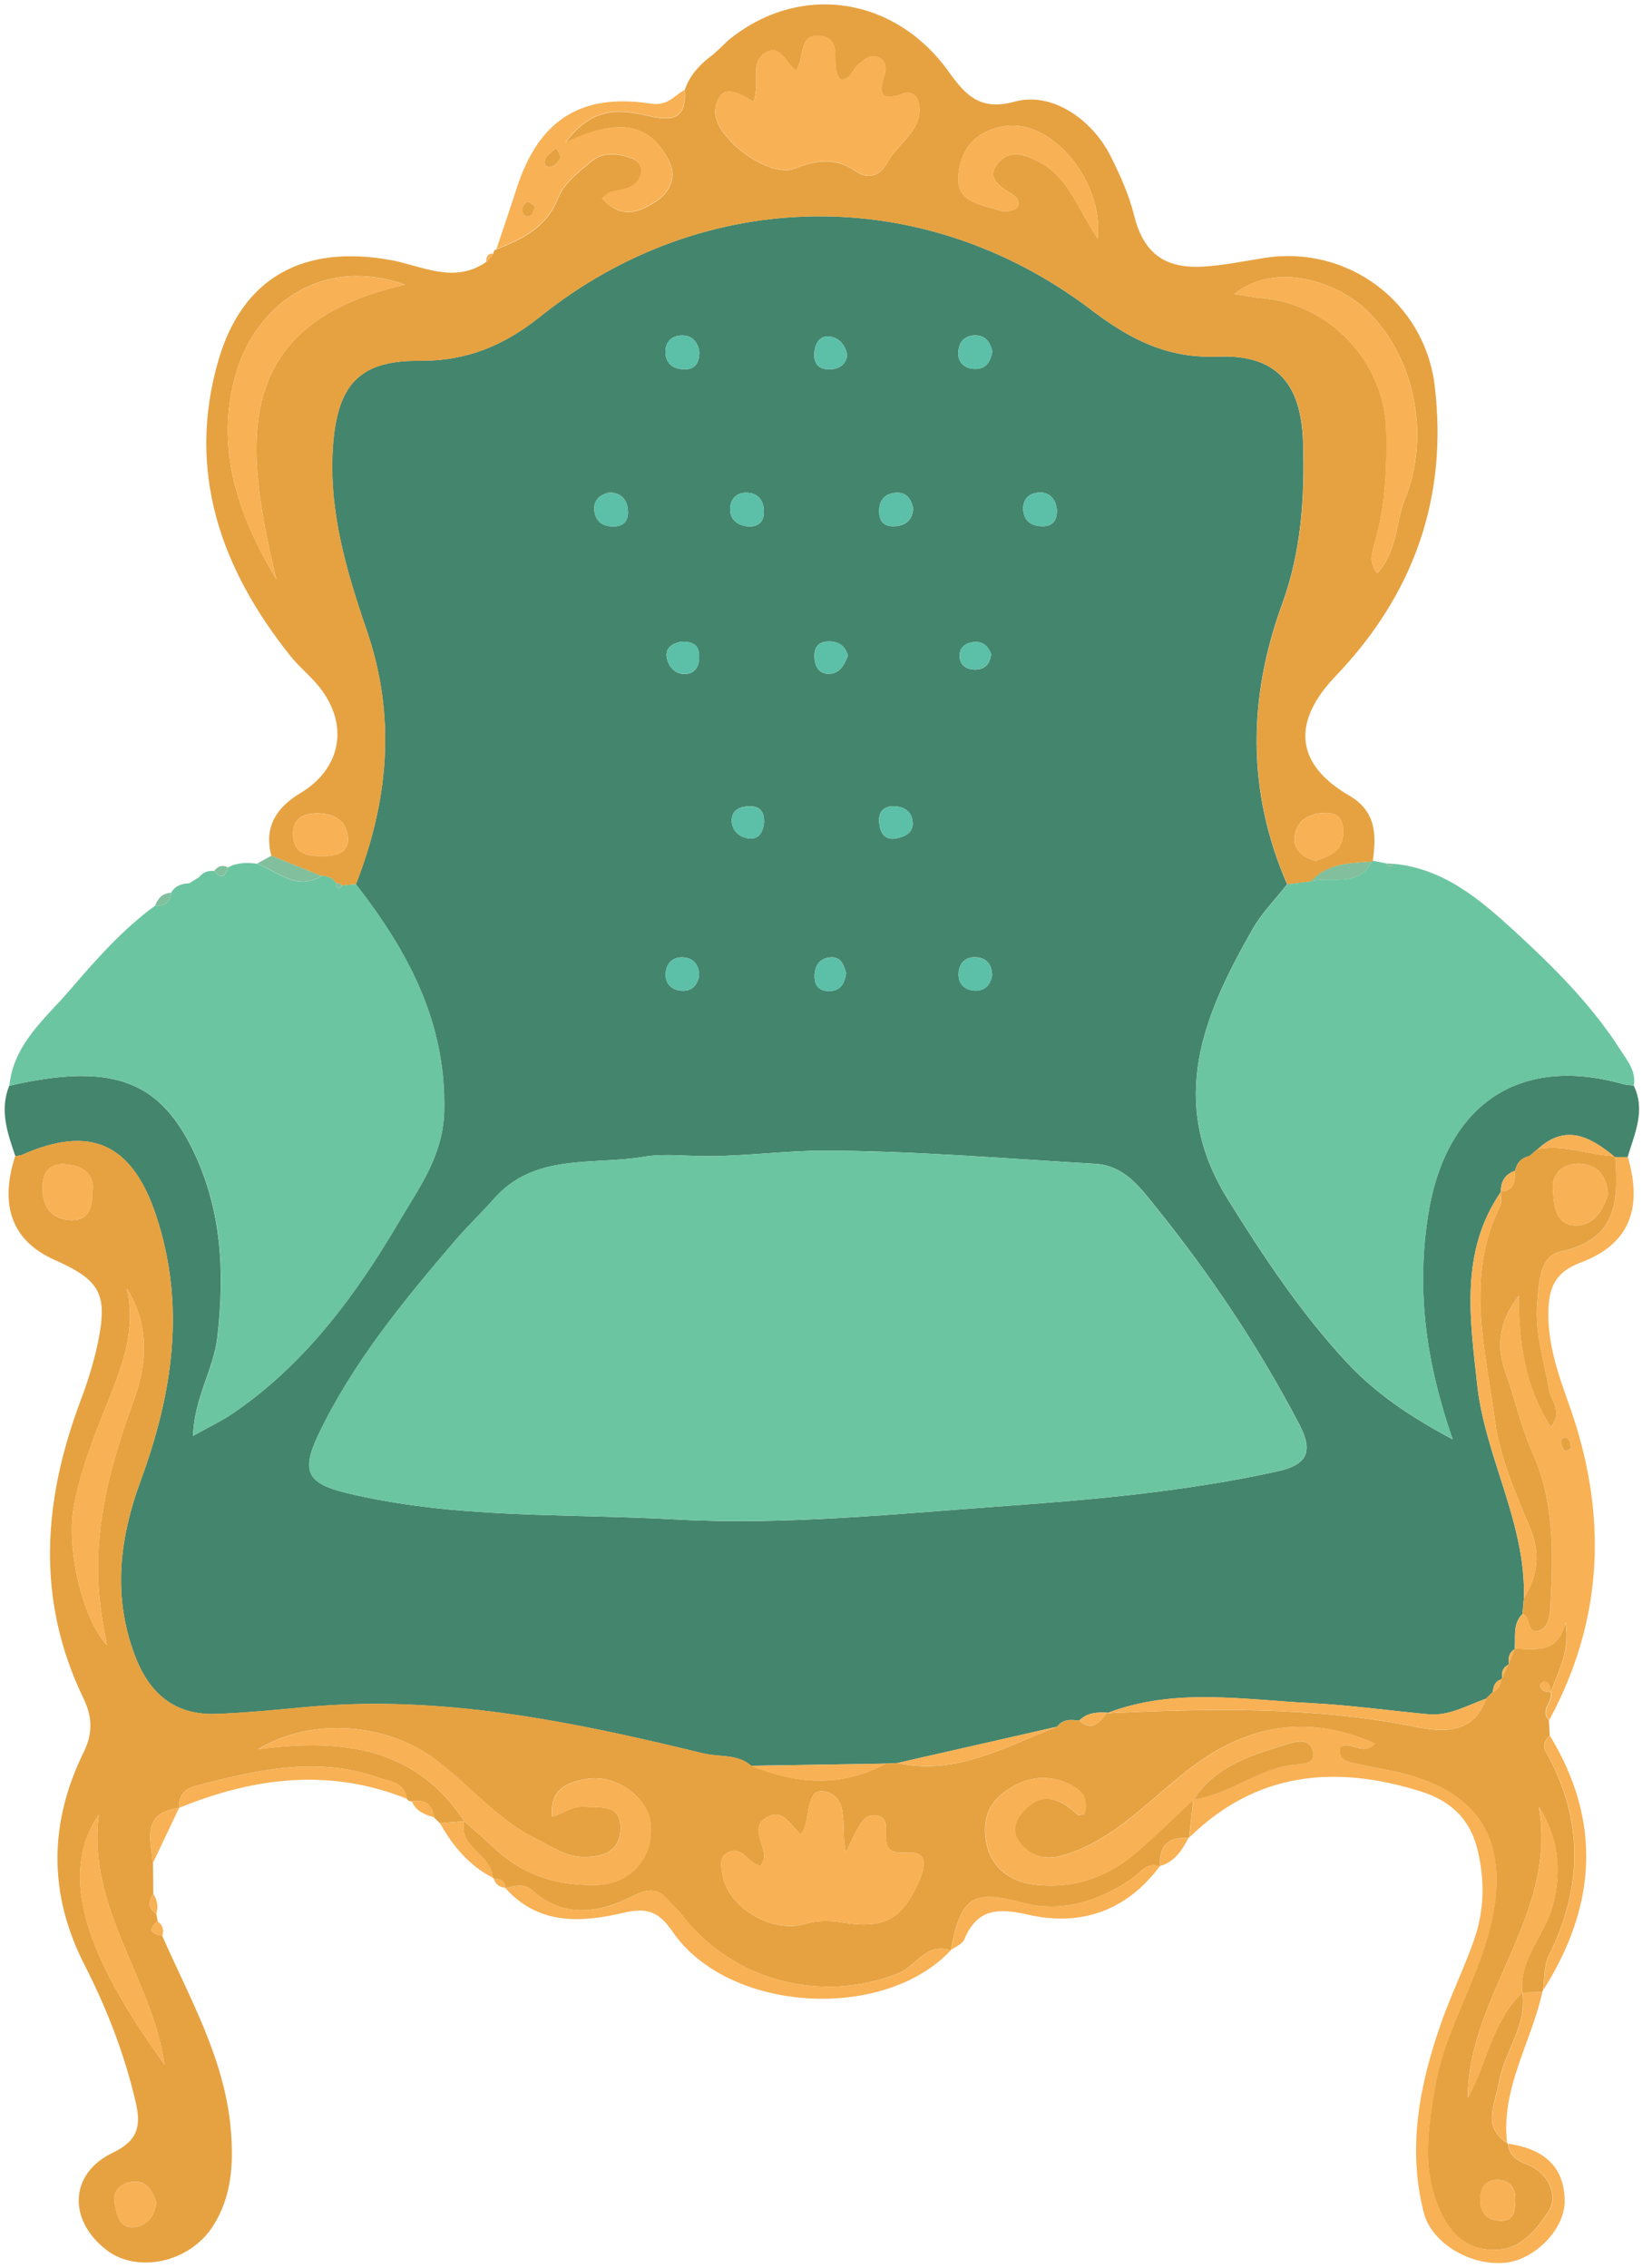 <svg width="110" height="151" viewBox="0 0 110 151" fill="none" xmlns="http://www.w3.org/2000/svg">
<g clip-path="url(#clip0_8_640)">
<path d="M1.02 76.969C0.495 75.445 -0.039 73.921 0.613 72.296C7.225 70.774 10.459 71.835 12.728 76.341C14.759 80.37 14.984 84.633 14.471 89.049C14.224 91.173 12.939 93.046 12.854 95.604C13.997 94.965 14.783 94.598 15.488 94.117C20.302 90.838 23.668 86.269 26.568 81.347C27.905 79.074 29.5 76.959 29.576 74.001C29.726 68.061 27.157 63.332 23.697 58.874C25.867 53.315 26.394 47.713 24.41 41.95C23.047 37.977 21.855 33.938 22.172 29.651C22.476 25.555 23.976 23.987 27.953 24.019C31.054 24.046 33.554 23.012 35.969 21.077C46.884 12.337 61.522 12.165 72.68 20.645C75.23 22.583 77.721 23.878 81.089 23.743C84.99 23.59 86.639 25.532 86.764 29.434C86.884 33.102 86.643 36.741 85.377 40.204C83.083 46.493 83.023 52.7 85.702 58.877C84.926 59.873 84.017 60.787 83.398 61.874C80.132 67.586 77.705 73.327 81.737 79.823C84.12 83.656 86.603 87.395 89.662 90.695C91.506 92.685 93.751 94.252 96.723 95.832C94.912 90.584 94.314 85.873 95.089 80.918C96.23 73.621 101.087 70.199 108.076 72.183C108.3 72.245 108.543 72.249 108.781 72.278C109.596 73.945 108.835 75.484 108.378 77.041C108.101 77.041 107.825 77.041 107.544 77.042L107.458 76.984C105.872 75.68 104.242 74.804 102.38 76.524L102.309 76.572C102.152 76.705 101.995 76.843 101.838 76.977C101.304 77.091 100.995 77.425 100.885 77.949C100.218 78.178 99.923 78.664 99.938 79.355L99.928 79.369C97.195 83.361 97.883 87.81 98.356 92.169C98.882 97.018 101.617 101.404 101.467 106.41C101.438 106.758 101.41 107.11 101.376 107.458C100.71 108.12 100.925 108.978 100.858 109.773L100.849 109.807C100.487 110.031 100.411 110.369 100.468 110.759L100.425 110.85C100.058 111.026 99.973 111.336 100.02 111.712L99.954 111.817C99.544 111.946 99.439 112.27 99.401 112.646C99.249 112.799 99.097 112.951 98.944 113.104C97.682 113.547 96.492 114.271 95.086 114.139C92.49 113.897 89.899 113.531 87.293 113.398C82.749 113.171 78.157 112.353 73.699 114.07L73.732 114.027C73.046 113.999 72.374 114.027 71.855 114.566C71.308 114.485 70.774 114.452 70.388 114.966L59.757 117.385C59.5 117.399 59.248 117.409 58.99 117.423L50.011 117.569C49.096 116.76 47.896 117.008 46.839 116.751C38.135 114.63 29.394 112.818 20.343 113.664C18.376 113.851 16.404 114.042 14.432 114.119C11.665 114.224 9.945 112.82 8.958 110.177C7.484 106.228 7.964 102.398 9.363 98.592C11.491 92.808 12.389 86.954 10.396 80.943C8.798 76.128 6.011 74.881 1.477 76.892C1.339 76.954 1.168 76.95 1.01 76.978L1.02 76.969ZM47.135 76.981C45.706 76.982 44.243 76.787 42.857 77.021C39.447 77.599 35.607 76.743 32.888 79.821C32.055 80.769 31.126 81.636 30.307 82.599C26.865 86.629 23.489 90.722 21.19 95.544C20.024 97.983 20.486 98.778 23.058 99.402C30.266 101.147 37.659 100.759 44.966 101.166C52.302 101.573 59.656 100.794 66.987 100.268C73.032 99.837 79.071 99.278 85.025 97.975C87.13 97.517 87.435 96.607 86.505 94.821C83.822 89.687 80.619 84.91 76.988 80.396C75.873 79.01 74.858 77.601 72.919 77.487C66.927 77.141 60.934 76.629 54.942 76.612C52.369 76.603 49.75 76.971 47.144 76.981L47.135 76.981ZM49.835 35.058C50.483 35.067 50.859 34.772 50.864 34.095C50.868 33.381 50.539 32.871 49.815 32.809C49.082 32.748 48.615 33.196 48.62 33.915C48.62 34.639 49.14 34.986 49.835 35.058ZM46.568 23.436C46.487 22.898 46.192 22.35 45.449 22.336C44.724 22.322 44.272 22.779 44.31 23.508C44.349 24.242 44.863 24.58 45.573 24.589C46.24 24.599 46.559 24.232 46.568 23.436ZM40.593 32.789C39.917 32.937 39.474 33.327 39.584 34.07C39.694 34.799 40.237 35.085 40.932 35.051C41.628 35.018 41.861 34.565 41.804 33.946C41.742 33.241 41.351 32.817 40.589 32.789L40.593 32.789ZM60.795 33.806C60.652 33.134 60.252 32.701 59.514 32.82C58.785 32.935 58.504 33.464 58.542 34.169C58.581 34.869 59.048 35.093 59.653 35.035C60.353 34.968 60.777 34.578 60.8 33.806L60.795 33.806ZM70.379 33.984C70.308 33.283 69.955 32.779 69.226 32.793C68.512 32.808 68.064 33.27 68.136 34.004C68.208 34.732 68.737 35.046 69.437 35.041C70.123 35.041 70.375 34.612 70.379 33.984ZM46.554 64.973C46.544 64.23 46.163 63.763 45.434 63.74C44.825 63.721 44.386 64.112 44.33 64.74C44.258 65.507 44.721 65.936 45.435 65.969C46.05 65.997 46.44 65.602 46.554 64.973ZM66.07 23.391C65.95 22.853 65.683 22.372 65.031 22.334C64.269 22.292 63.836 22.744 63.807 23.468C63.779 24.097 64.179 24.507 64.817 24.559C65.594 24.62 65.951 24.158 66.075 23.391L66.07 23.391ZM59.488 53.675C58.797 53.694 58.492 54.089 58.54 54.737C58.593 55.437 58.903 55.995 59.717 55.813C60.241 55.699 60.827 55.446 60.774 54.755C60.717 54.012 60.202 53.698 59.483 53.679L59.488 53.675ZM66.06 64.971C66.06 64.214 65.669 63.752 64.936 63.733C64.321 63.714 63.883 64.105 63.831 64.734C63.769 65.491 64.212 65.939 64.936 65.962C65.551 65.981 65.941 65.59 66.055 64.971L66.06 64.971ZM45.432 42.719C44.822 42.805 44.289 43.105 44.394 43.758C44.499 44.396 44.975 44.944 45.718 44.867C46.38 44.8 46.575 44.233 46.556 43.633C46.537 42.914 46.065 42.709 45.432 42.724L45.432 42.719ZM50.876 54.749C50.895 54.092 50.632 53.673 49.923 53.683C49.322 53.692 48.761 53.893 48.727 54.564C48.69 55.293 49.223 55.76 49.89 55.826C50.557 55.897 50.819 55.359 50.88 54.749L50.876 54.749ZM56.338 64.774C56.181 64.217 55.966 63.684 55.294 63.741C54.58 63.803 54.237 64.303 54.237 65.013C54.238 65.675 54.6 66.009 55.243 65.989C56.014 65.965 56.252 65.427 56.343 64.774L56.338 64.774ZM56.414 23.68C56.314 23.004 55.904 22.509 55.266 22.409C54.642 22.314 54.304 22.795 54.233 23.4C54.147 24.143 54.447 24.61 55.248 24.591C55.834 24.576 56.281 24.328 56.414 23.68ZM56.455 43.653C56.312 43.087 55.925 42.744 55.301 42.711C54.649 42.678 54.225 42.954 54.23 43.664C54.23 44.269 54.45 44.826 55.117 44.864C55.85 44.906 56.202 44.339 56.459 43.653L56.455 43.653ZM65.991 43.522C65.791 43.045 65.457 42.674 64.819 42.75C64.319 42.808 63.919 43.074 63.895 43.603C63.867 44.27 64.334 44.58 64.924 44.584C65.52 44.589 65.929 44.265 65.991 43.522Z" fill="#44856D"/>
<path d="M58.995 117.423C59.252 117.409 59.505 117.399 59.762 117.385C63.687 118.241 66.969 116.282 70.393 114.966C70.779 114.457 71.312 114.485 71.86 114.566C72.765 115.356 73.227 114.613 73.737 114.027L73.703 114.07C80.572 113.753 87.422 113.603 94.234 114.972C95.954 115.32 98.107 115.538 98.944 113.104C99.097 112.951 99.249 112.799 99.401 112.646C99.797 112.508 99.897 112.179 99.954 111.817L100.02 111.712C100.154 111.426 100.292 111.136 100.425 110.85L100.468 110.759C100.596 110.44 100.72 110.126 100.849 109.807L100.858 109.773C102.197 109.773 103.716 110.192 104.235 108.024C104.583 109.91 103.75 111.254 103.265 112.669C103.212 112.369 103.217 112.016 102.817 111.964C102.74 111.954 102.545 112.145 102.555 112.226C102.612 112.626 102.96 112.621 103.26 112.673C103.432 113.307 102.498 113.86 103.132 114.522C103.151 114.869 103.175 115.222 103.194 115.57C102.851 115.851 102.709 116.237 102.923 116.613C105.454 121.118 105.408 125.634 103.123 130.227C102.795 130.889 102.857 131.751 102.743 132.523L102.686 132.632C102.247 132.642 101.804 132.652 101.366 132.666C101.127 130.442 102.837 128.888 103.374 126.921C104.021 124.548 103.768 122.381 102.462 120.286C103.756 127.473 97.732 132.882 97.734 139.693C99.01 137.354 99.347 134.591 101.371 132.661C101.7 134.905 100.129 136.654 99.791 138.721C99.568 140.083 98.649 141.57 100.336 142.684L100.407 142.732C100.489 143.57 101.051 143.86 101.77 144.155C103.171 144.736 103.762 146.246 103.096 147.251C102.367 148.352 101.339 149.724 99.681 149.796C98.042 149.873 96.87 149.087 96.098 147.616C94.597 144.767 95.053 141.838 95.566 138.875C96.18 135.354 98.117 132.31 99.069 128.894C100.782 122.754 98.684 119.077 92.477 117.869C91.706 117.717 90.934 117.574 90.167 117.398C89.624 117.275 89.066 117.123 89.238 116.327C89.952 115.865 90.748 116.96 91.553 116.093C87.941 114.489 84.488 114.59 81.106 116.501C77.74 118.408 75.373 121.724 71.706 123.211C70.396 123.741 69.101 124.041 68.009 122.817C67.152 121.855 67.747 120.907 68.423 120.312C69.623 119.244 70.757 119.911 71.767 120.83C71.834 120.892 72.034 120.811 72.191 120.791C72.543 119.729 72 119.153 71.114 118.753C69.589 118.068 68.213 118.349 66.889 119.312C65.608 120.246 65.398 121.565 65.728 122.913C66.105 124.447 67.353 125.285 68.834 125.475C71.478 125.812 73.836 124.968 75.826 123.205C77.069 122.109 78.255 120.951 79.464 119.817L79.46 119.812L79.184 122.332C79.184 122.332 79.118 122.394 79.118 122.39C77.765 122.266 77.179 122.919 77.251 124.238L77.213 124.267C76.355 123.967 75.96 124.672 75.398 125.063C73.189 126.598 70.688 127.375 68.087 126.69C64.809 125.824 64.009 126.215 63.31 129.845L63.301 129.855C61.676 129.298 61.005 130.918 59.824 131.385C54.642 133.44 48.778 131.879 45.38 127.474C45.142 127.165 44.832 126.908 44.575 126.603C43.884 125.788 43.336 125.651 42.198 126.218C40.002 127.324 37.606 127.825 35.448 125.863C34.919 125.382 34.257 125.577 33.638 125.706C33.638 125.706 33.647 125.702 33.647 125.697C33.614 125.201 33.28 125.087 32.866 125.078L32.804 125.025C32.751 123.477 30.512 123.03 30.907 121.258C31.612 121.887 32.331 122.496 33.022 123.144C34.923 124.92 37.258 125.576 39.758 125.504C42.154 125.437 43.697 123.407 43.277 121.168C42.972 119.549 40.928 118.139 39.103 118.44C37.794 118.655 36.555 119.117 36.775 120.975C37.58 120.699 38.142 120.232 38.909 120.293C39.99 120.379 41.367 120.088 41.32 121.769C41.277 123.27 40.163 123.661 38.819 123.642C37.643 123.623 36.742 122.947 35.756 122.466C33.083 121.167 31.239 118.81 28.895 117.086C25.765 114.782 20.839 114.264 17.177 116.471C23.059 115.678 27.78 116.486 30.916 121.263L29.287 121.392C29.154 121.264 29.025 121.135 28.892 121.002C28.801 120.087 28.248 119.811 27.415 119.935C27.272 119.945 27.162 119.892 27.091 119.769C26.919 118.644 25.937 118.616 25.147 118.34C21.073 116.922 17.106 117.852 13.138 118.878C12.352 119.083 11.871 119.488 11.934 120.364L11.915 120.384C9.433 120.694 10.015 122.456 10.187 124.028C10.192 124.724 10.197 125.424 10.207 126.119C9.859 126.62 9.859 127.063 10.407 127.424C10.44 127.596 10.469 127.763 10.502 127.934C9.76 128.515 10.145 128.749 10.803 128.891C12.648 133.087 14.978 137.112 15.371 141.818C15.557 144.066 15.434 146.281 14.168 148.239C12.611 150.65 9.143 151.389 7.09 149.809C4.507 147.819 4.611 144.713 7.521 143.326C9.24 142.506 9.388 141.486 9.03 139.943C8.286 136.757 7.113 133.727 5.63 130.832C3.204 126.093 3.265 121.358 5.573 116.661C6.216 115.351 6.125 114.25 5.548 113.06C2.364 106.463 2.876 99.852 5.384 93.206C5.86 91.948 6.26 90.647 6.531 89.333C7.182 86.141 6.658 85.231 3.628 83.884C0.822 82.637 -0.065 80.284 1.015 76.969C1.172 76.94 1.339 76.945 1.482 76.883C6.016 74.876 8.803 76.118 10.4 80.933C12.394 86.944 11.495 92.799 9.368 98.582C7.969 102.389 7.489 106.219 8.962 110.167C9.949 112.81 11.669 114.215 14.437 114.109C16.409 114.032 18.381 113.841 20.348 113.655C29.398 112.808 38.145 114.62 46.843 116.742C47.901 116.999 49.101 116.755 50.016 117.56C53.027 118.793 56.028 119.03 58.995 117.414L58.995 117.423ZM56.325 123.341C55.934 121.788 56.638 119.668 54.956 119.287C53.556 118.969 54.066 121.122 53.338 122.151C52.628 121.565 52.232 120.455 51.184 120.946C49.517 121.728 51.566 123.266 50.623 124.233C49.813 124.076 49.475 122.919 48.527 123.319C47.865 123.596 48.018 124.268 48.099 124.777C48.447 127.03 51.459 128.768 53.597 128.1C54.321 127.876 55.178 127.857 55.936 127.98C58.742 128.441 59.97 127.931 61.113 125.425C61.451 124.677 62.027 123.239 60.445 123.344C59.116 123.43 58.954 123.054 58.997 122.011C59.016 121.539 58.996 121.006 58.391 120.882C57.858 120.773 57.482 121.101 57.234 121.53C56.929 122.059 56.682 122.616 56.325 123.341ZM8.454 85.802C9.079 88.584 8.113 91.037 7.113 93.524C6.204 95.782 5.3 98.05 4.886 100.489C4.454 103.057 5.432 107.696 7.124 109.544C6.866 108.267 6.689 107.2 6.598 106.114C6.216 101.575 7.4 97.368 8.928 93.171C9.813 90.732 9.946 88.193 8.454 85.802ZM6.58 120.828C3.276 125.617 7.165 132.17 10.949 137.456C10.142 131.764 5.758 126.983 6.58 120.828ZM6.156 79.315C6.317 78.162 5.522 77.629 4.388 77.52C3.311 77.416 2.821 78.054 2.826 79.088C2.831 80.369 3.446 81.193 4.761 81.236C5.885 81.268 6.161 80.454 6.156 79.32L6.156 79.315ZM10.409 146.64C10.147 145.873 9.741 145.14 8.817 145.264C8.108 145.355 7.46 145.831 7.637 146.717C7.784 147.455 7.932 148.408 8.98 148.284C9.804 148.183 10.304 147.54 10.409 146.64ZM100.89 146.209C100.861 145.818 100.608 145.137 99.727 145.137C98.86 145.138 98.522 145.771 98.565 146.576C98.608 147.41 99.085 147.853 99.923 147.862C100.795 147.871 100.914 147.276 100.894 146.209L100.89 146.209Z" fill="#E6A241"/>
<path d="M85.712 58.882C83.033 52.7 83.093 46.498 85.386 40.209C86.652 36.746 86.894 33.106 86.774 29.439C86.648 25.537 85 23.594 81.098 23.748C77.731 23.883 75.239 22.588 72.69 20.65C61.526 12.17 46.893 12.342 35.978 21.082C33.564 23.017 31.064 24.051 27.963 24.024C23.985 23.992 22.485 25.559 22.182 29.656C21.864 33.943 23.056 37.987 24.42 41.954C26.404 47.717 25.872 53.319 23.707 58.879C23.402 58.908 23.092 58.936 22.787 58.965C22.678 58.846 22.549 58.798 22.387 58.827C22.158 58.46 21.82 58.318 21.401 58.327C20.291 57.88 19.176 57.428 18.066 56.98C17.561 55.061 18.413 53.76 19.989 52.816C22.699 51.196 23.265 48.3 21.297 45.785C20.715 45.042 19.948 44.438 19.357 43.7C14.697 37.885 12.403 31.374 14.539 24.005C16.157 18.426 20.234 16.295 25.95 17.303C28.065 17.674 30.195 18.94 32.367 17.449C32.528 17.263 32.69 17.072 32.852 16.886C32.857 16.739 32.933 16.643 33.071 16.596C34.81 15.905 36.4 15.151 37.176 13.16C37.547 12.207 38.552 11.445 39.395 10.739C40.185 10.077 41.186 10.229 42.105 10.562C42.491 10.7 42.777 11.1 42.692 11.505C42.463 12.591 41.482 12.582 40.658 12.787C40.472 12.835 40.32 13.025 40.091 13.197C41.302 14.583 42.502 14.187 43.693 13.405C44.683 12.748 45.05 11.709 44.544 10.709C43.119 7.89 40.756 8.028 37.656 9.492C39.498 7.005 41.395 7.309 43.209 7.728C44.796 8.099 45.734 7.893 45.586 6.012C45.928 4.983 46.638 4.249 47.49 3.625C47.652 3.477 47.814 3.325 47.981 3.177L48.005 3.153C48.157 3.005 48.314 2.853 48.467 2.705C53.152 -1.164 59.541 -0.314 63.186 4.796C64.344 6.42 65.316 7.382 67.588 6.762C69.97 6.108 72.671 7.86 73.944 10.384C74.583 11.651 75.169 12.942 75.517 14.347C76.152 16.89 77.581 17.914 80.191 17.747C81.53 17.66 82.859 17.384 84.188 17.174C89.708 16.295 94.863 20.095 95.532 25.691C96.426 33.155 94.122 39.592 88.942 45.005C85.98 48.097 86.257 50.888 89.84 52.973C91.641 54.021 91.651 55.588 91.409 57.308L91.361 57.374C89.889 57.475 88.388 57.48 87.284 58.7C86.765 58.762 86.25 58.824 85.731 58.886L85.712 58.882ZM50.169 6.777C49.13 6.125 47.925 5.463 47.639 7.245C47.345 9.055 51.194 11.902 52.876 11.235C54.257 10.687 55.619 10.453 56.929 11.372C57.916 12.062 58.692 11.595 59.111 10.79C59.811 9.451 61.611 8.636 61.148 6.745C61.048 6.34 60.605 6.059 60.21 6.207C58.895 6.703 58.38 6.484 58.89 4.997C59.037 4.564 59.018 4.016 58.451 3.797C57.927 3.597 57.579 3.969 57.194 4.255C56.775 4.565 56.722 5.294 55.979 5.299C55.145 4.494 56.283 2.612 54.649 2.389C53.12 2.175 53.607 3.951 52.988 4.695C52.33 4.18 51.996 3.023 51.096 3.447C49.82 4.048 50.673 5.472 50.164 6.787L50.169 6.777ZM82.183 19.575C83.017 19.703 83.455 19.803 83.898 19.836C88.547 20.187 92.221 24.102 92.308 28.732C92.357 31.266 92.243 33.767 91.52 36.215C91.34 36.825 91.135 37.501 91.707 38.173C93.078 36.653 92.92 34.79 93.553 33.218C95.276 28.926 94.183 23.653 90.934 20.596C88.899 18.682 84.85 17.426 82.188 19.575L82.183 19.575ZM18.393 38.565C16.337 29.877 15.143 21.623 26.989 18.951C21.106 16.928 17.044 20.636 15.802 24.576C14.232 29.544 15.753 34.155 18.393 38.56L18.393 38.565ZM73.098 15.882C73.483 12.047 70.037 7.914 66.917 8.396C64.936 8.701 63.95 9.964 63.813 11.717C63.67 13.513 65.4 13.622 66.629 14.031C66.943 14.136 67.51 14.045 67.705 13.821C68.005 13.473 67.676 13.088 67.319 12.873C66.542 12.402 65.642 11.845 66.442 10.873C67.208 9.944 68.223 10.263 69.228 10.796C71.191 11.843 71.763 13.92 73.098 15.882ZM21.496 57.003C22.339 57.003 23.23 56.821 23.172 55.812C23.1 54.606 22.19 54.121 21.014 54.15C20.09 54.174 19.494 54.593 19.514 55.57C19.538 56.885 20.481 57.008 21.496 57.003ZM87.612 57.318C88.579 56.994 89.427 56.646 89.441 55.436C89.45 54.569 89.14 54.098 88.211 54.122C87.125 54.156 86.32 54.661 86.206 55.723C86.116 56.585 86.774 57.119 87.607 57.314L87.612 57.318Z" fill="#E6A241"/>
<path d="M91.342 57.37L91.389 57.303C91.694 57.365 91.999 57.426 92.304 57.488C92.447 57.731 92.6 57.76 92.771 57.512C96.115 57.816 98.545 59.887 100.837 61.987C103.439 64.377 105.969 66.887 107.894 69.901C108.357 70.62 108.952 71.311 108.791 72.278C108.557 72.249 108.309 72.245 108.086 72.183C101.097 70.199 96.239 73.625 95.099 80.919C94.324 85.873 94.921 90.588 96.733 95.832C93.76 94.257 91.516 92.69 89.672 90.695C86.612 87.39 84.129 83.656 81.746 79.823C77.71 73.327 80.137 67.586 83.407 61.874C84.026 60.792 84.936 59.873 85.712 58.877C86.231 58.815 86.746 58.752 87.265 58.69C88.641 58.299 90.423 59.161 91.342 57.365L91.342 57.37Z" fill="#6CC5A1"/>
<path d="M21.401 58.322C21.82 58.313 22.158 58.456 22.387 58.822C22.425 59.146 22.521 59.299 22.787 58.96C23.092 58.932 23.402 58.903 23.707 58.874C27.171 63.332 29.735 68.061 29.585 74.001C29.51 76.959 27.915 79.074 26.577 81.347C23.678 86.269 20.307 90.838 15.497 94.117C14.792 94.598 14.006 94.965 12.863 95.604C12.944 93.051 14.234 91.178 14.481 89.049C14.994 84.633 14.768 80.37 12.738 76.341C10.469 71.835 7.229 70.779 0.623 72.296C0.903 69.486 3.046 67.799 4.689 65.878C6.403 63.877 8.174 61.876 10.331 60.298C10.951 60.346 11.336 60.098 11.389 59.445C11.655 58.974 12.098 58.831 12.598 58.811C12.822 58.673 13.041 58.54 13.26 58.401C13.517 58.068 13.86 57.958 14.265 57.987C14.746 58.596 15.008 58.33 15.184 57.753C15.794 57.419 16.447 57.424 17.109 57.509C18.495 58.019 19.724 59.342 21.401 58.327L21.401 58.322Z" fill="#6CC5A1"/>
<path d="M79.194 122.332C79.284 121.494 79.379 120.656 79.469 119.812C81.903 119.488 83.836 117.686 86.313 117.471C86.832 117.428 87.595 117.423 87.423 116.618C87.237 115.751 86.384 115.918 85.851 116.08C83.445 116.824 80.974 117.506 79.479 119.817C78.269 120.947 77.079 122.104 75.841 123.205C73.845 124.968 71.492 125.812 68.849 125.475C67.372 125.285 66.119 124.447 65.742 122.913C65.413 121.565 65.617 120.246 66.903 119.312C68.227 118.344 69.603 118.068 71.128 118.753C72.014 119.153 72.557 119.729 72.205 120.791C72.048 120.811 71.848 120.892 71.781 120.83C70.771 119.911 69.637 119.249 68.437 120.312C67.761 120.912 67.166 121.855 68.024 122.817C69.115 124.046 70.41 123.745 71.72 123.211C75.388 121.724 77.754 118.408 81.121 116.501C84.502 114.585 87.956 114.489 91.567 116.093C90.762 116.96 89.971 115.865 89.252 116.327C89.081 117.123 89.638 117.275 90.181 117.398C90.948 117.574 91.72 117.717 92.492 117.869C98.694 119.077 100.796 122.754 99.083 128.894C98.132 132.31 96.194 135.35 95.581 138.875C95.062 141.838 94.611 144.767 96.112 147.615C96.889 149.087 98.061 149.868 99.695 149.796C101.353 149.719 102.377 148.352 103.11 147.251C103.776 146.246 103.185 144.736 101.785 144.155C101.065 143.855 100.503 143.565 100.422 142.732C102.632 143.05 104.161 144.126 104.186 146.527C104.206 148.451 102.163 150.467 100.22 150.658C97.905 150.883 95.322 149.354 94.802 147.316C93.701 143.001 94.519 138.823 95.946 134.735C96.598 132.868 97.474 131.081 98.135 129.219C98.84 127.237 98.882 125.184 98.376 123.131C97.875 121.102 96.594 119.902 94.597 119.274C88.89 117.489 83.67 117.972 79.203 122.328L79.194 122.332Z" fill="#F8B154"/>
<path d="M103.274 112.669C103.76 111.254 104.593 109.91 104.244 108.024C103.726 110.192 102.206 109.778 100.868 109.773C100.934 108.978 100.719 108.116 101.386 107.458C101.939 107.668 101.682 108.72 102.363 108.601C103.063 108.477 103.196 107.686 103.234 107.072C103.452 103.585 103.508 100.036 102.083 96.812C101.277 94.983 100.857 93.082 100.204 91.234C99.589 89.501 99.922 87.829 101.136 86.285C101.146 89.362 101.514 92.291 103.268 95.011C104.087 93.996 103.31 93.324 103.177 92.615C102.814 90.686 102.194 88.776 102.365 86.794C102.474 85.494 102.512 83.631 103.898 83.34C107.67 82.548 107.788 79.971 107.558 77.042C107.835 77.041 108.111 77.041 108.392 77.041C109.403 80.528 108.461 82.867 105.217 84.078C103.65 84.664 103.174 85.627 103.108 87.08C102.999 89.342 103.724 91.419 104.473 93.51C107.038 100.692 106.84 107.723 103.156 114.526C102.522 113.865 103.455 113.307 103.284 112.678L103.274 112.669ZM104.188 96.62C104.369 96.544 104.607 96.477 104.602 96.439C104.578 96.22 104.559 95.939 104.416 95.811C104.226 95.639 103.945 95.758 103.935 96.025C103.926 96.22 104.097 96.42 104.188 96.62Z" fill="#F8B154"/>
<path d="M45.572 5.998C45.725 7.879 44.786 8.084 43.195 7.713C41.38 7.29 39.489 6.99 37.642 9.478C40.737 8.019 43.105 7.875 44.53 10.695C45.035 11.695 44.669 12.738 43.678 13.391C42.488 14.177 41.283 14.569 40.077 13.183C40.306 13.011 40.458 12.821 40.644 12.773C41.472 12.563 42.449 12.572 42.677 11.491C42.763 11.091 42.477 10.691 42.091 10.548C41.176 10.215 40.176 10.063 39.381 10.725C38.543 11.43 37.533 12.188 37.162 13.146C36.386 15.137 34.795 15.885 33.057 16.581C33.504 15.243 33.961 13.909 34.394 12.565C35.845 8.04 38.631 6.176 43.333 6.899C44.467 7.075 44.862 6.379 45.567 5.998L45.572 5.998ZM37.037 9.854C36.732 10.135 36.456 10.288 36.332 10.526C36.18 10.826 36.266 11.198 36.699 11.098C36.947 11.04 37.185 10.759 37.332 10.521C37.389 10.43 37.189 10.178 37.037 9.854ZM35.638 13.751C35.433 13.618 35.233 13.394 35.118 13.437C34.961 13.489 34.78 13.737 34.771 13.909C34.752 14.237 34.957 14.504 35.314 14.366C35.457 14.309 35.509 14.008 35.638 13.751Z" fill="#F8B154"/>
<path d="M33.647 125.706C34.266 125.577 34.928 125.387 35.457 125.863C37.616 127.825 40.012 127.324 42.207 126.218C43.345 125.646 43.893 125.784 44.584 126.603C44.842 126.903 45.147 127.16 45.389 127.474C48.787 131.879 54.652 133.44 59.834 131.385C61.015 130.918 61.691 129.293 63.31 129.854C58.834 134.634 48.469 134.009 44.78 128.608C43.841 127.232 43.036 127.003 41.517 127.356C38.697 128.02 35.863 128.187 33.647 125.711L33.647 125.706Z" fill="#F8B154"/>
<path d="M63.32 129.84C64.019 126.21 64.819 125.824 68.096 126.685C70.702 127.37 73.198 126.593 75.408 125.058C75.974 124.668 76.365 123.962 77.222 124.262C75.018 127.221 71.979 128.275 68.516 127.495C66.487 127.038 65.076 127.034 64.201 129.144C64.077 129.445 63.62 129.611 63.32 129.84Z" fill="#F8B154"/>
<path d="M102.752 132.523C102.871 131.751 102.804 130.889 103.133 130.227C105.417 125.634 105.468 121.118 102.933 116.613C102.723 116.237 102.861 115.851 103.204 115.57C106.697 121.318 106.28 126.963 102.747 132.523L102.752 132.523Z" fill="#F8B154"/>
<path d="M11.938 120.364C11.876 119.493 12.357 119.083 13.143 118.878C17.111 117.852 21.078 116.922 25.151 118.34C25.942 118.616 26.924 118.644 27.095 119.769C21.955 117.703 16.92 118.338 11.938 120.364Z" fill="#F8B154"/>
<path d="M100.345 142.684C98.659 141.575 99.578 140.083 99.801 138.721C100.139 136.658 101.71 134.91 101.38 132.661C101.819 132.652 102.262 132.642 102.7 132.632C101.963 135.991 99.925 139.05 100.35 142.679L100.345 142.684Z" fill="#F8B154"/>
<path d="M30.916 121.258C30.521 123.03 32.76 123.482 32.813 125.025C31.232 124.211 30.15 122.911 29.297 121.392C29.84 121.349 30.383 121.306 30.926 121.263L30.916 121.253L30.916 121.258Z" fill="#F8B154"/>
<path d="M21.401 58.322C19.725 59.338 18.495 58.009 17.109 57.505C17.428 57.328 17.747 57.152 18.066 56.976C19.176 57.423 20.291 57.875 21.401 58.322Z" fill="#82C09D"/>
<path d="M10.191 124.028C10.019 122.456 9.438 120.694 11.919 120.383C11.343 121.598 10.767 122.813 10.191 124.028Z" fill="#F8B154"/>
<path d="M77.26 124.238C77.188 122.919 77.774 122.266 79.127 122.39C78.703 123.209 78.213 123.957 77.26 124.238Z" fill="#F8B154"/>
<path d="M27.419 119.935C28.258 119.816 28.81 120.087 28.896 121.002C28.277 120.821 27.691 120.592 27.419 119.935Z" fill="#F8B154"/>
<path d="M15.18 57.748C15.004 58.325 14.742 58.592 14.261 57.982C14.508 57.667 14.808 57.563 15.18 57.748Z" fill="#82C09D"/>
<path d="M11.384 59.445C11.332 60.098 10.946 60.346 10.327 60.298C10.517 59.812 10.822 59.465 11.384 59.445Z" fill="#82C09D"/>
<path d="M10.808 128.891C10.15 128.744 9.764 128.515 10.507 127.934C10.845 128.182 10.922 128.505 10.808 128.891Z" fill="#F8B154"/>
<path d="M10.412 127.424C9.864 127.062 9.859 126.615 10.211 126.119C10.492 126.524 10.535 126.962 10.412 127.424Z" fill="#F8B154"/>
<path d="M32.847 16.877C32.686 17.063 32.524 17.253 32.362 17.439C32.381 17.13 32.452 16.863 32.847 16.877Z" fill="#F8B154"/>
<path d="M32.875 125.078C33.29 125.087 33.623 125.201 33.657 125.697C33.266 125.654 32.99 125.468 32.875 125.078Z" fill="#F8B154"/>
<path d="M92.771 57.512C92.604 57.76 92.447 57.731 92.304 57.488C92.461 57.498 92.614 57.502 92.771 57.512Z" fill="#82C09D"/>
<path d="M47.967 3.163C47.805 3.31 47.643 3.463 47.476 3.61C47.638 3.463 47.8 3.31 47.967 3.163Z" fill="#F8B154"/>
<path d="M47.135 76.981C49.745 76.971 52.36 76.603 54.932 76.612C60.925 76.629 66.917 77.141 72.91 77.487C74.848 77.601 75.868 79.01 76.978 80.396C80.61 84.91 83.817 89.682 86.496 94.821C87.43 96.607 87.126 97.517 85.016 97.975C79.067 99.278 73.027 99.837 66.977 100.268C59.647 100.789 52.297 101.573 44.956 101.166C37.649 100.759 30.252 101.147 23.049 99.402C20.477 98.778 20.014 97.983 21.18 95.544C23.479 90.722 26.86 86.63 30.298 82.599C31.117 81.641 32.041 80.769 32.879 79.821C35.597 76.738 39.437 77.599 42.847 77.021C44.234 76.787 45.696 76.982 47.125 76.981L47.135 76.981Z" fill="#6CC5A1"/>
<path d="M107.554 77.037C107.783 79.966 107.665 82.543 103.893 83.335C102.507 83.626 102.469 85.489 102.36 86.789C102.194 88.771 102.814 90.676 103.172 92.61C103.306 93.324 104.082 93.996 103.263 95.006C101.509 92.287 101.142 89.357 101.131 86.28C99.917 87.824 99.584 89.496 100.199 91.23C100.852 93.078 101.272 94.978 102.078 96.807C103.503 100.031 103.447 103.58 103.229 107.067C103.191 107.681 103.058 108.472 102.358 108.596C101.677 108.716 101.934 107.663 101.381 107.453C101.41 107.106 101.443 106.753 101.471 106.405C102.395 104.905 102.595 103.433 101.865 101.699C100.897 99.394 99.863 97.013 99.538 94.569C98.903 89.834 97.544 85 99.886 80.298C100.014 80.04 99.924 79.674 99.933 79.359L99.943 79.345C100.857 79.283 100.871 78.606 100.89 77.939C100.999 77.411 101.309 77.082 101.842 76.967C101.999 76.834 102.157 76.696 102.314 76.562L102.385 76.515C104.124 76.171 105.763 76.904 107.463 76.975L107.549 77.032L107.554 77.037ZM107.069 79.5C106.983 78.337 106.411 77.609 105.348 77.49C104.262 77.367 103.348 78.029 103.401 79.058C103.449 80.03 103.468 81.564 104.916 81.596C106.088 81.624 106.759 80.576 107.069 79.5Z" fill="#E6A241"/>
<path d="M99.933 79.364C99.924 79.678 100.009 80.045 99.886 80.302C97.549 85 98.903 89.834 99.538 94.574C99.863 97.013 100.897 99.399 101.865 101.704C102.595 103.442 102.395 104.909 101.471 106.41C101.622 101.399 98.886 97.013 98.361 92.164C97.888 87.805 97.2 83.357 99.933 79.364Z" fill="#F8B154"/>
<path d="M98.949 113.099C98.107 115.538 95.958 115.315 94.239 114.968C87.427 113.598 80.577 113.748 73.708 114.065C78.161 112.344 82.754 113.162 87.303 113.393C89.903 113.526 92.495 113.892 95.096 114.134C96.506 114.267 97.697 113.542 98.954 113.099L98.949 113.099Z" fill="#F8B154"/>
<path d="M70.398 114.962C66.969 116.282 63.687 118.236 59.767 117.38C63.31 116.574 66.854 115.768 70.398 114.962Z" fill="#F8B154"/>
<path d="M58.995 117.423C56.028 119.039 53.032 118.802 50.016 117.569C53.008 117.521 56.004 117.472 58.995 117.423Z" fill="#F8B154"/>
<path d="M107.468 76.98C105.767 76.909 104.129 76.171 102.39 76.519C104.252 74.804 105.881 75.68 107.468 76.98Z" fill="#F8B154"/>
<path d="M49.835 35.058C50.488 35.062 50.859 34.772 50.864 34.095C50.868 33.381 50.54 32.871 49.816 32.809C49.082 32.748 48.615 33.196 48.62 33.915C48.62 34.639 49.14 34.986 49.835 35.062L49.835 35.058Z" fill="#5BC0A7"/>
<path d="M45.449 22.336C44.725 22.322 44.272 22.78 44.311 23.508C44.349 24.242 44.864 24.58 45.573 24.589C46.24 24.599 46.559 24.232 46.568 23.436C46.487 22.898 46.192 22.35 45.449 22.336Z" fill="#5BC0A7"/>
<path d="M40.593 32.789C39.917 32.937 39.474 33.327 39.584 34.071C39.694 34.799 40.237 35.085 40.932 35.051C41.628 35.018 41.861 34.565 41.804 33.946C41.742 33.241 41.351 32.817 40.589 32.789L40.593 32.789Z" fill="#5BC0A7"/>
<path d="M59.509 32.816C58.78 32.93 58.499 33.459 58.538 34.164C58.576 34.864 59.043 35.088 59.648 35.031C60.348 34.964 60.772 34.573 60.795 33.801C60.652 33.13 60.252 32.696 59.514 32.816L59.509 32.816Z" fill="#5BC0A7"/>
<path d="M69.226 32.793C68.512 32.808 68.064 33.27 68.136 34.004C68.208 34.732 68.737 35.046 69.437 35.041C70.123 35.041 70.375 34.612 70.379 33.984C70.308 33.279 69.955 32.779 69.226 32.788L69.226 32.793Z" fill="#5BC0A7"/>
<path d="M45.434 63.74C44.825 63.721 44.386 64.112 44.33 64.74C44.258 65.507 44.721 65.936 45.435 65.969C46.05 65.997 46.44 65.602 46.554 64.973C46.544 64.23 46.163 63.763 45.434 63.74Z" fill="#5BC0A7"/>
<path d="M65.031 22.339C64.269 22.296 63.836 22.749 63.807 23.473C63.784 24.102 64.179 24.511 64.817 24.564C65.594 24.625 65.951 24.163 66.075 23.396C65.955 22.858 65.688 22.377 65.036 22.339L65.031 22.339Z" fill="#5BC0A7"/>
<path d="M59.492 53.675C58.802 53.694 58.492 54.089 58.545 54.737C58.597 55.437 58.907 55.995 59.722 55.813C60.246 55.699 60.831 55.446 60.779 54.755C60.721 54.012 60.207 53.698 59.492 53.675Z" fill="#5BC0A7"/>
<path d="M64.936 63.738C64.321 63.719 63.883 64.11 63.831 64.739C63.769 65.496 64.212 65.944 64.936 65.967C65.551 65.986 65.941 65.595 66.055 64.976C66.055 64.219 65.665 63.757 64.931 63.738L64.936 63.738Z" fill="#5BC0A7"/>
<path d="M45.437 42.719C44.822 42.8 44.289 43.1 44.394 43.753C44.499 44.391 44.975 44.939 45.718 44.862C46.38 44.795 46.576 44.228 46.556 43.628C46.537 42.909 46.065 42.704 45.432 42.719L45.437 42.719Z" fill="#5BC0A7"/>
<path d="M49.923 53.687C49.322 53.697 48.761 53.897 48.727 54.569C48.69 55.298 49.223 55.764 49.89 55.831C50.557 55.902 50.819 55.364 50.88 54.754C50.895 54.097 50.633 53.678 49.923 53.687Z" fill="#5BC0A7"/>
<path d="M55.294 63.746C54.58 63.808 54.237 64.308 54.237 65.018C54.238 65.68 54.6 66.013 55.243 65.994C56.015 65.97 56.253 65.432 56.338 64.779C56.181 64.222 55.966 63.688 55.294 63.746Z" fill="#5BC0A7"/>
<path d="M55.248 24.591C55.834 24.576 56.281 24.328 56.414 23.68C56.314 23.004 55.904 22.509 55.266 22.409C54.642 22.314 54.304 22.795 54.233 23.4C54.147 24.143 54.447 24.61 55.248 24.591Z" fill="#5BC0A7"/>
<path d="M55.302 42.711C54.654 42.678 54.225 42.954 54.23 43.664C54.23 44.269 54.45 44.826 55.117 44.864C55.85 44.906 56.198 44.339 56.459 43.653C56.316 43.087 55.93 42.744 55.306 42.711L55.302 42.711Z" fill="#5BC0A7"/>
<path d="M64.924 44.579C65.52 44.584 65.929 44.26 65.991 43.517C65.791 43.041 65.457 42.669 64.819 42.745C64.319 42.803 63.919 43.07 63.895 43.598C63.867 44.265 64.334 44.575 64.924 44.579Z" fill="#5BC0A7"/>
<path d="M73.741 114.027C73.232 114.613 72.765 115.356 71.865 114.566C72.389 114.023 73.055 113.999 73.741 114.027Z" fill="#F8B154"/>
<path d="M100.895 77.944C100.876 78.611 100.862 79.287 99.947 79.35C99.933 78.659 100.228 78.173 100.895 77.944Z" fill="#F8B154"/>
<path d="M100.853 109.807C100.725 110.126 100.601 110.44 100.473 110.759C100.411 110.369 100.487 110.031 100.853 109.807Z" fill="#F8B154"/>
<path d="M100.435 110.845C100.301 111.131 100.163 111.422 100.03 111.708C99.982 111.331 100.068 111.022 100.435 110.845Z" fill="#F8B154"/>
<path d="M99.959 111.812C99.901 112.174 99.802 112.503 99.406 112.641C99.439 112.265 99.549 111.941 99.959 111.812Z" fill="#F8B154"/>
<path d="M56.325 123.341C56.687 122.616 56.934 122.059 57.234 121.53C57.482 121.101 57.858 120.773 58.391 120.882C58.996 121.006 59.011 121.539 58.997 122.011C58.959 123.054 59.116 123.435 60.445 123.344C62.027 123.239 61.451 124.677 61.113 125.425C59.971 127.936 58.742 128.441 55.936 127.98C55.178 127.857 54.321 127.876 53.597 128.1C51.454 128.768 48.447 127.025 48.099 124.777C48.018 124.263 47.87 123.596 48.527 123.319C49.475 122.919 49.813 124.076 50.623 124.233C51.566 123.266 49.517 121.728 51.184 120.946C52.227 120.455 52.628 121.565 53.338 122.151C54.066 121.122 53.556 118.969 54.956 119.287C56.638 119.668 55.934 121.788 56.325 123.341Z" fill="#F8B154"/>
<path d="M30.926 121.268C27.79 116.491 23.074 115.683 17.186 116.476C20.844 114.264 25.769 114.786 28.904 117.091C31.249 118.814 33.093 121.172 35.766 122.471C36.752 122.952 37.652 123.628 38.829 123.647C40.172 123.665 41.287 123.274 41.329 121.774C41.376 120.092 40 120.383 38.918 120.298C38.151 120.236 37.585 120.703 36.785 120.98C36.565 119.122 37.803 118.66 39.113 118.445C40.937 118.144 42.981 119.558 43.287 121.173C43.707 123.412 42.164 125.441 39.768 125.509C37.267 125.581 34.933 124.925 33.032 123.149C32.341 122.506 31.621 121.891 30.916 121.263L30.926 121.272L30.926 121.268Z" fill="#F8B154"/>
<path d="M8.454 85.802C9.946 88.193 9.813 90.732 8.928 93.171C7.4 97.368 6.221 101.575 6.598 106.114C6.689 107.195 6.866 108.267 7.124 109.544C5.432 107.691 4.459 103.057 4.886 100.489C5.295 98.045 6.204 95.782 7.113 93.524C8.113 91.037 9.079 88.589 8.454 85.802Z" fill="#F8B154"/>
<path d="M6.58 120.828C5.758 126.983 10.142 131.764 10.949 137.456C7.165 132.17 3.271 125.617 6.58 120.828Z" fill="#F8B154"/>
<path d="M101.376 132.661C99.352 134.591 99.015 137.354 97.739 139.693C97.737 132.882 103.76 127.473 102.467 120.286C103.778 122.381 104.031 124.548 103.379 126.921C102.841 128.888 101.137 130.437 101.371 132.666L101.376 132.661Z" fill="#F8B154"/>
<path d="M6.156 79.315C6.166 80.454 5.89 81.268 4.761 81.231C3.446 81.188 2.831 80.369 2.826 79.083C2.826 78.049 3.311 77.411 4.388 77.515C5.522 77.625 6.317 78.158 6.156 79.311L6.156 79.315Z" fill="#F8B154"/>
<path d="M10.409 146.64C10.304 147.54 9.809 148.183 8.98 148.284C7.932 148.408 7.784 147.455 7.637 146.717C7.46 145.836 8.108 145.359 8.817 145.264C9.741 145.144 10.147 145.873 10.409 146.64Z" fill="#F8B154"/>
<path d="M100.89 146.209C100.909 147.276 100.79 147.871 99.918 147.862C99.08 147.853 98.604 147.41 98.561 146.576C98.517 145.771 98.86 145.138 99.722 145.137C100.599 145.137 100.856 145.818 100.885 146.209L100.89 146.209Z" fill="#F8B154"/>
<path d="M103.269 112.669C102.969 112.616 102.617 112.621 102.564 112.221C102.555 112.14 102.745 111.95 102.826 111.959C103.226 112.016 103.222 112.364 103.274 112.664L103.269 112.669Z" fill="#F8B154"/>
<path d="M50.169 6.777C50.678 5.462 49.825 4.038 51.101 3.438C52.001 3.014 52.335 4.171 52.992 4.685C53.611 3.947 53.125 2.17 54.654 2.379C56.288 2.607 55.15 4.489 55.984 5.289C56.727 5.289 56.779 4.555 57.199 4.245C57.584 3.959 57.927 3.588 58.456 3.788C59.023 4.007 59.042 4.554 58.895 4.988C58.385 6.474 58.895 6.693 60.214 6.197C60.61 6.05 61.053 6.33 61.153 6.735C61.616 8.626 59.815 9.441 59.116 10.78C58.697 11.585 57.92 12.052 56.934 11.362C55.624 10.443 54.262 10.677 52.88 11.225C51.199 11.893 47.354 9.046 47.644 7.235C47.934 5.454 49.135 6.12 50.173 6.768L50.169 6.777Z" fill="#F8B154"/>
<path d="M82.183 19.575C84.845 17.426 88.894 18.682 90.929 20.596C94.179 23.653 95.276 28.931 93.548 33.218C92.915 34.79 93.078 36.653 91.702 38.173C91.135 37.501 91.34 36.82 91.516 36.215C92.234 33.767 92.347 31.266 92.304 28.732C92.216 24.102 88.542 20.187 83.893 19.836C83.45 19.803 83.012 19.703 82.178 19.575L82.183 19.575Z" fill="#F8B154"/>
<path d="M18.393 38.565C15.758 34.16 14.236 29.549 15.802 24.58C17.044 20.641 21.106 16.933 26.989 18.956C15.139 21.627 16.332 29.882 18.393 38.57L18.393 38.565Z" fill="#F8B154"/>
<path d="M73.098 15.882C71.763 13.92 71.191 11.843 69.228 10.796C68.223 10.258 67.208 9.944 66.442 10.873C65.642 11.845 66.542 12.402 67.319 12.873C67.676 13.092 68 13.473 67.705 13.821C67.515 14.045 66.943 14.14 66.629 14.031C65.404 13.622 63.67 13.513 63.813 11.717C63.95 9.964 64.936 8.701 66.917 8.396C70.037 7.914 73.478 12.042 73.098 15.882Z" fill="#F8B154"/>
<path d="M21.496 57.003C20.481 57.013 19.543 56.889 19.514 55.575C19.494 54.598 20.09 54.184 21.014 54.155C22.186 54.121 23.095 54.611 23.172 55.816C23.234 56.826 22.344 57.003 21.496 57.008L21.496 57.003Z" fill="#F8B154"/>
<path d="M87.612 57.318C86.778 57.123 86.121 56.59 86.211 55.728C86.32 54.666 87.13 54.156 88.216 54.127C89.145 54.098 89.454 54.569 89.445 55.441C89.431 56.651 88.579 57.004 87.617 57.323L87.612 57.318Z" fill="#F8B154"/>
<path d="M91.342 57.37C90.423 59.166 88.641 58.304 87.265 58.695C88.37 57.471 89.87 57.47 91.342 57.37Z" fill="#82C09D"/>
<path d="M22.782 58.96C22.516 59.299 22.421 59.146 22.382 58.822C22.54 58.794 22.673 58.841 22.782 58.96Z" fill="#82C09D"/>
<path d="M79.479 119.822C80.974 117.511 83.445 116.829 85.851 116.085C86.384 115.918 87.237 115.756 87.423 116.623C87.595 117.433 86.837 117.433 86.313 117.476C83.836 117.691 81.903 119.492 79.469 119.817L79.474 119.822L79.479 119.822Z" fill="#E6A241"/>
<path d="M104.188 96.62C104.097 96.42 103.931 96.22 103.935 96.025C103.945 95.758 104.226 95.634 104.416 95.811C104.559 95.939 104.578 96.22 104.602 96.439C104.602 96.477 104.369 96.544 104.188 96.62Z" fill="#E6A241"/>
<path d="M37.037 9.854C37.189 10.178 37.389 10.435 37.332 10.521C37.18 10.759 36.947 11.04 36.699 11.098C36.266 11.193 36.18 10.826 36.332 10.526C36.451 10.293 36.732 10.135 37.037 9.854Z" fill="#E6A241"/>
<path d="M35.638 13.751C35.509 14.008 35.462 14.309 35.314 14.366C34.957 14.504 34.747 14.237 34.771 13.909C34.78 13.737 34.961 13.489 35.118 13.437C35.233 13.399 35.433 13.623 35.638 13.751Z" fill="#E6A241"/>
<path d="M107.069 79.5C106.759 80.572 106.088 81.62 104.916 81.596C103.468 81.564 103.449 80.025 103.401 79.058C103.348 78.029 104.262 77.367 105.348 77.49C106.411 77.609 106.983 78.338 107.069 79.5Z" fill="#F8B154"/>
</g>
<defs>
<clipPath id="clip0_8_640">
<rect width="108.834" height="150.414" fill="white" transform="translate(0.289 0.302) rotate(-0.02)"/>
</clipPath>
</defs>
</svg>
